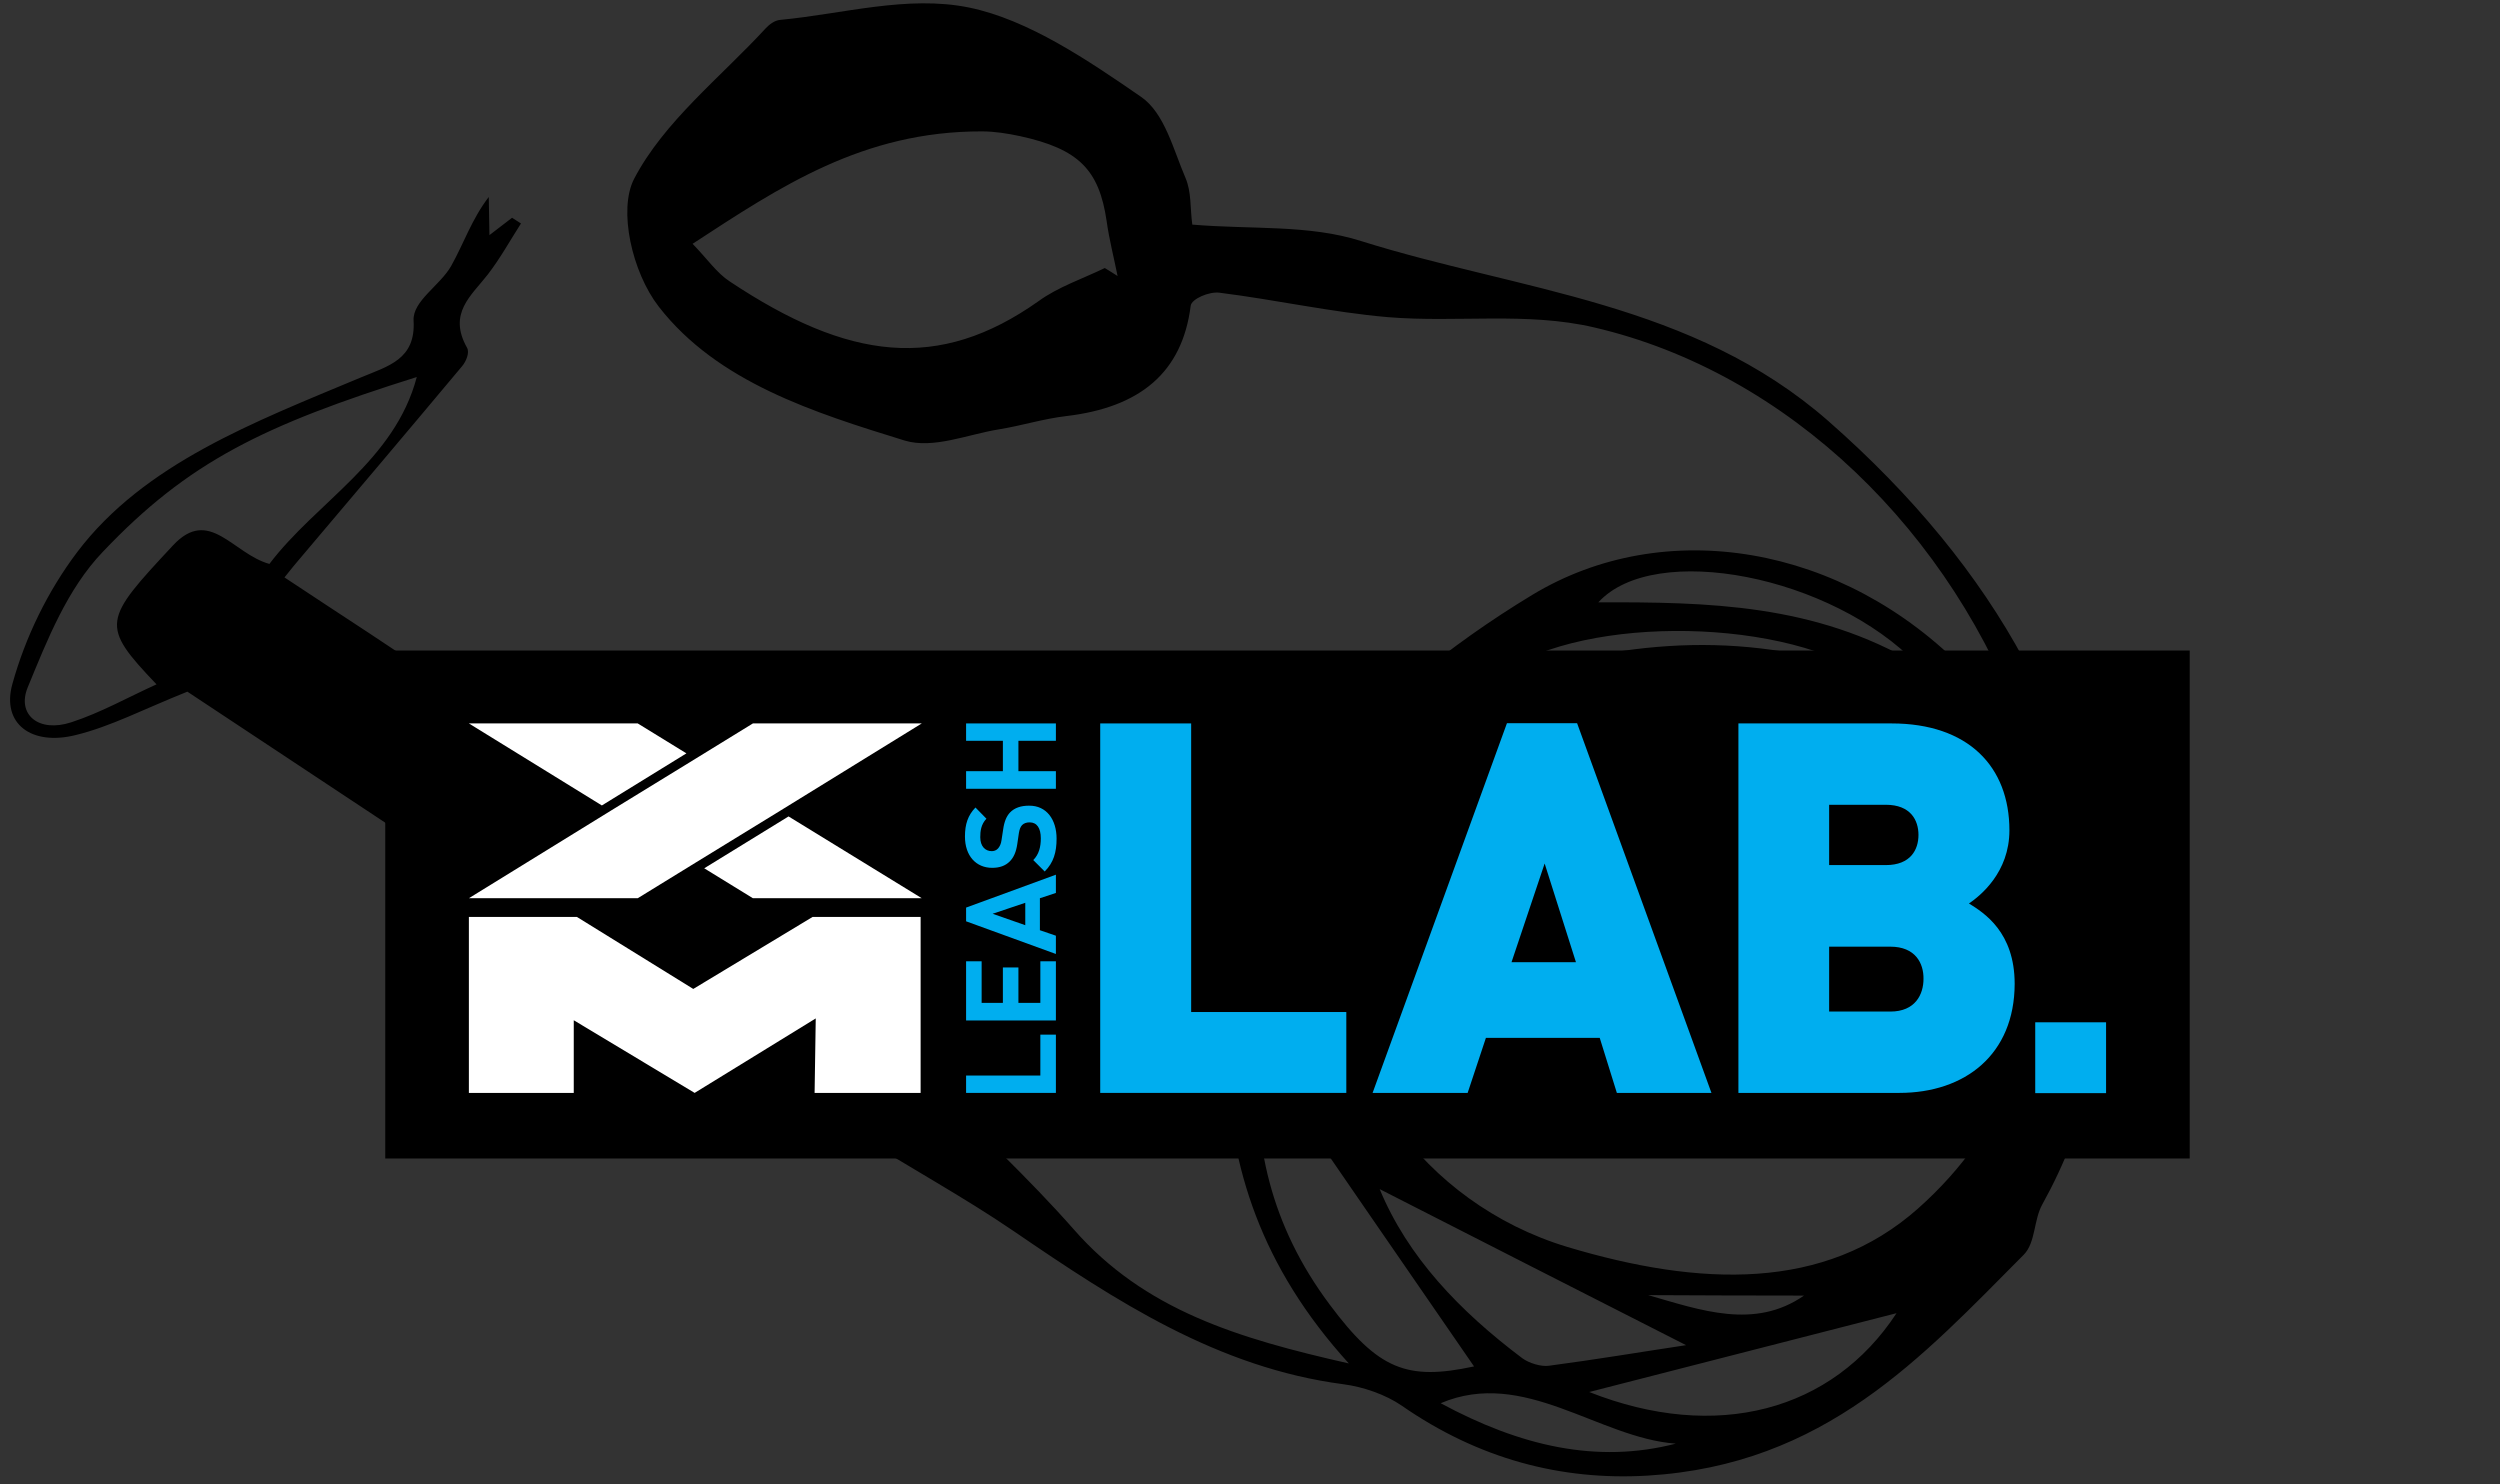 <?xml version="1.0" encoding="utf-8"?>
<!-- Generator: Adobe Illustrator 23.0.6, SVG Export Plug-In . SVG Version: 6.00 Build 0)  -->
<svg version="1.1" id="Layer_1" xmlns="http://www.w3.org/2000/svg" xmlns:xlink="http://www.w3.org/1999/xlink" x="0px" y="0px"
	 viewBox="0 0 109.41 64.96" style="enable-background:new 0 0 109.41 64.96;" xml:space="preserve">
<rect x="0" y="0" width="109.41" height="64.96" fill="#333333" stroke="none"/>
<style type="text/css">
	.st0{fill:#FFFFFF;}
	.st1{fill:#00AEEF;}
</style>
<path d="M72.13,56.68c2.3,0.66,4.66,1.52,6.82,0.02C76.48,56.7,74.3,56.69,72.13,56.68 M60.54,33.88c-2.02,1.06-2.31,2.94-2.12,5.03
	C59.12,37.23,59.83,35.55,60.54,33.88 M81.3,29.3c-4.37-2.44-13.2-2.24-16.21,0.65C70.37,28.18,75.55,27.47,81.3,29.3 M73.34,63.18
	c-3.39-0.25-6.64-3.32-10.29-1.77C66.53,63.29,69.89,64.07,73.34,63.18 M57.97,47.91c-0.56-3.57-1.05-6.67-1.55-9.78
	C54.37,41.78,54.7,44.43,57.97,47.91 M83.91,29.08c-3.74-3.88-11.5-5.41-13.96-2.72C74.74,26.35,79.42,26.42,83.91,29.08
	 M69.55,60.92c5.56,2.2,10.64,0.84,13.45-3.45C78.61,58.6,74.19,59.73,69.55,60.92 M60.38,52.04c1.23,2.97,3.49,5.33,6.24,7.4
	c0.3,0.22,0.83,0.38,1.17,0.33c2.05-0.27,4.07-0.61,6-0.9C69.26,56.57,64.85,54.32,60.38,52.04 M55.09,46.12
	c-0.28,3.84,0.5,7.49,3.1,10.97c2.13,2.86,3.39,3.34,6.32,2.71C61.4,55.3,58.25,50.71,55.09,46.12 M11.79,24.68
	c2.06-2.72,5.48-4.5,6.45-8.18c-6.71,2.11-10,3.71-13.74,7.65C2.94,25.78,2.07,28,1.21,30.09c-0.48,1.18,0.48,1.99,1.91,1.52
	c1.29-0.42,2.45-1.08,3.73-1.66c-2.48-2.6-2.34-2.8,0.72-6.08C9.16,22.16,10.18,24.23,11.79,24.68 M48.35,11.73
	c0.19,0.12,0.38,0.23,0.56,0.35c-0.16-0.8-0.37-1.61-0.48-2.41c-0.33-2.25-1.23-3.15-3.78-3.71c-0.56-0.12-1.13-0.21-1.68-0.21
	c-5.21-0.01-8.83,2.42-12.66,4.92c0.66,0.68,1.06,1.28,1.63,1.65c5.19,3.45,9.13,3.96,13.51,0.86C46.3,12.56,47.38,12.2,48.35,11.73
	 M61.16,35.01c-0.67,2.09-1.52,4.12-1.99,6.27c-1.16,5.35,3.09,11.38,9.42,13.29c5.8,1.74,11.26,1.95,15.35-1.68
	c3.93-3.49,5.56-8.05,5.46-13.33c-0.05-2.64-1.45-4.87-3.92-6.77c-3.18-2.45-6.79-3.56-10.43-3.4
	C69.47,29.62,63.65,29.76,61.16,35.01 M8.2,30.27c-1.95,0.78-3.34,1.52-4.89,1.9c-1.93,0.48-3.25-0.49-2.77-2.23
	c0.57-2.06,1.55-4.07,2.84-5.78c2.93-3.87,7.75-5.69,12.41-7.64c1.2-0.5,2.41-0.79,2.31-2.49c-0.05-0.86,1.17-1.54,1.65-2.4
	c0.54-0.96,0.89-2.03,1.64-3.01c0.01,0.5,0.02,1.01,0.03,1.67c0.39-0.3,0.69-0.53,0.99-0.76c0.13,0.08,0.26,0.17,0.39,0.25
	c-0.48,0.75-0.91,1.53-1.45,2.23c-0.72,0.93-1.76,1.7-0.91,3.21c0.12,0.21-0.04,0.6-0.22,0.81c-2.35,2.81-4.72,5.61-7.09,8.41
	c-0.19,0.22-0.37,0.44-0.68,0.83c2.48,1.65,4.9,3.19,7.25,4.83c5.34,3.74,10.68,7.47,15.93,11.32c1.79,1.31,3.34,2.91,4.9,4.46
	c0.33,0.33,0.21,1,0.32,1.66c1.91,1.93,4.16,4.01,6.14,6.26c3.1,3.54,7.18,4.77,12.04,5.87c-3.88-4.27-5.17-8.6-5.36-13.04
	c-0.2-4.71,0.27-9.06,3.71-12.7c2.87-3.05,5.98-5.66,9.67-7.89c5.78-3.5,13.59-2.24,18.99,3.33c0.81,0.84,1.58,1.71,2.59,2.81
	c-3.16-8.92-10.4-15.88-18.86-17.85c-2.95-0.69-6.01-0.2-9.03-0.45c-2.44-0.21-4.91-0.76-7.37-1.07c-0.45-0.06-1.22,0.27-1.26,0.57
	c-0.37,2.93-2.22,4.45-5.45,4.83c-1.01,0.12-1.95,0.42-2.94,0.58c-1.37,0.22-2.87,0.87-4.13,0.49c-3.95-1.22-8.19-2.55-10.76-5.86
	c-1.17-1.51-1.78-4.23-1.08-5.59c1.31-2.51,3.77-4.43,5.76-6.59c0.16-0.17,0.39-0.35,0.64-0.37c2.75-0.26,5.56-1.09,8.26-0.54
	c2.59,0.53,5.21,2.31,7.53,3.91c1.03,0.71,1.41,2.31,1.94,3.54c0.27,0.63,0.2,1.32,0.3,2.05c2.59,0.22,5.1-0.01,7.39,0.72
	c6.94,2.18,14.51,2.67,20.45,7.88c7.38,6.48,11.49,13.96,12,22.48c0.26,4.29-0.65,8.21-2.64,11.8c-0.38,0.68-0.29,1.67-0.81,2.2
	c-4.44,4.46-8.7,9.21-16.48,9.67c-3.77,0.22-7.38-0.73-10.74-3.06c-0.71-0.49-1.7-0.83-2.56-0.94c-5.49-0.72-9.95-3.64-14.41-6.69
	c-2.24-1.53-4.65-2.83-6.94-4.29c-2.2-1.4-4.36-2.86-6.54-4.3C23.2,40.2,15.52,35.12,8.2,30.27"/>
<rect x="16.86" y="28.47" width="78.97" height="22.23"/>
<polygon class="st0" points="35.56,40.13 30.34,43.28 25.25,40.13 20.52,40.13 20.52,47.83 25.11,47.83 25.11,44.65 30.4,47.83 
	35.7,44.57 35.65,47.83 40.29,47.83 40.29,40.13 "/>
<polygon class="st0" points="27.91,31.66 20.52,31.66 26.34,35.25 30.04,32.97 "/>
<polygon class="st0" points="34.13,35.49 40.34,31.66 32.95,31.66 30.43,33.21 26.73,35.48 20.52,39.31 27.91,39.31 30.43,37.76 "/>
<polygon class="st0" points="30.82,38 32.95,39.31 40.34,39.31 34.51,35.73 "/>
<polygon class="st1" points="46.21,47.83 42.28,47.83 42.28,47.07 45.53,47.07 45.53,45.28 46.21,45.28 "/>
<polygon class="st1" points="46.21,44.66 42.28,44.66 42.28,42.07 42.96,42.07 42.96,43.89 43.89,43.89 43.89,42.34 44.57,42.34 
	44.57,43.89 45.53,43.89 45.53,42.07 46.21,42.07 "/>
<path class="st1" d="M43.44,39.99l1.43,0.5v-0.98L43.44,39.99z M46.21,39.08l-0.7,0.23v1.4l0.7,0.24v0.8l-3.93-1.43v-0.6l3.93-1.44
	V39.08z"/>
<path class="st1" d="M46.24,36.7c0,0.6-0.13,1.05-0.52,1.44l-0.5-0.5c0.25-0.25,0.33-0.58,0.33-0.95c0-0.45-0.17-0.7-0.49-0.7
	c-0.14,0-0.25,0.04-0.33,0.12c-0.07,0.08-0.11,0.17-0.14,0.35l-0.07,0.48c-0.05,0.34-0.15,0.58-0.33,0.76
	c-0.19,0.19-0.44,0.28-0.77,0.28c-0.7,0-1.19-0.52-1.19-1.37c0-0.54,0.13-0.93,0.46-1.27l0.48,0.49c-0.24,0.25-0.27,0.55-0.27,0.81
	c0,0.41,0.23,0.61,0.5,0.61c0.1,0,0.2-0.03,0.28-0.12c0.07-0.08,0.13-0.2,0.15-0.36l0.07-0.46c0.05-0.36,0.15-0.59,0.3-0.75
	c0.2-0.21,0.49-0.3,0.83-0.3C45.81,35.25,46.24,35.88,46.24,36.7"/>
<polygon class="st1" points="46.21,32.42 44.57,32.42 44.57,33.75 46.21,33.75 46.21,34.52 42.28,34.52 42.28,33.75 43.89,33.75 
	43.89,32.42 42.28,32.42 42.28,31.66 46.21,31.66 "/>
<polygon class="st1" points="48.15,47.83 48.15,31.66 52.13,31.66 52.13,44.29 58.92,44.29 58.92,47.83 "/>
<path class="st1" d="M67.6,37.79l-1.45,4.32h2.82L67.6,37.79z M70.76,47.83l-0.75-2.41h-4.98l-0.8,2.41h-4.16l5.88-16.18h3.07
	l5.88,16.18H70.76z"/>
<path class="st1" d="M82.73,41.43h-2.68v2.84h2.68c1.09,0,1.45-0.75,1.45-1.43C84.19,42.15,83.82,41.43,82.73,41.43 M82.53,35.22
	h-2.48v2.64h2.48c1.09,0,1.43-0.68,1.43-1.32S83.62,35.22,82.53,35.22 M83.12,47.83h-7.04V31.66h6.7c3.36,0,5.16,1.89,5.16,4.68
	c0,1.84-1.27,2.86-1.77,3.2c0.66,0.41,2,1.25,2,3.52C88.16,46.15,86,47.83,83.12,47.83"/>
<rect x="89.07" y="44.74" class="st1" width="3.1" height="3.1"/>
</svg>
